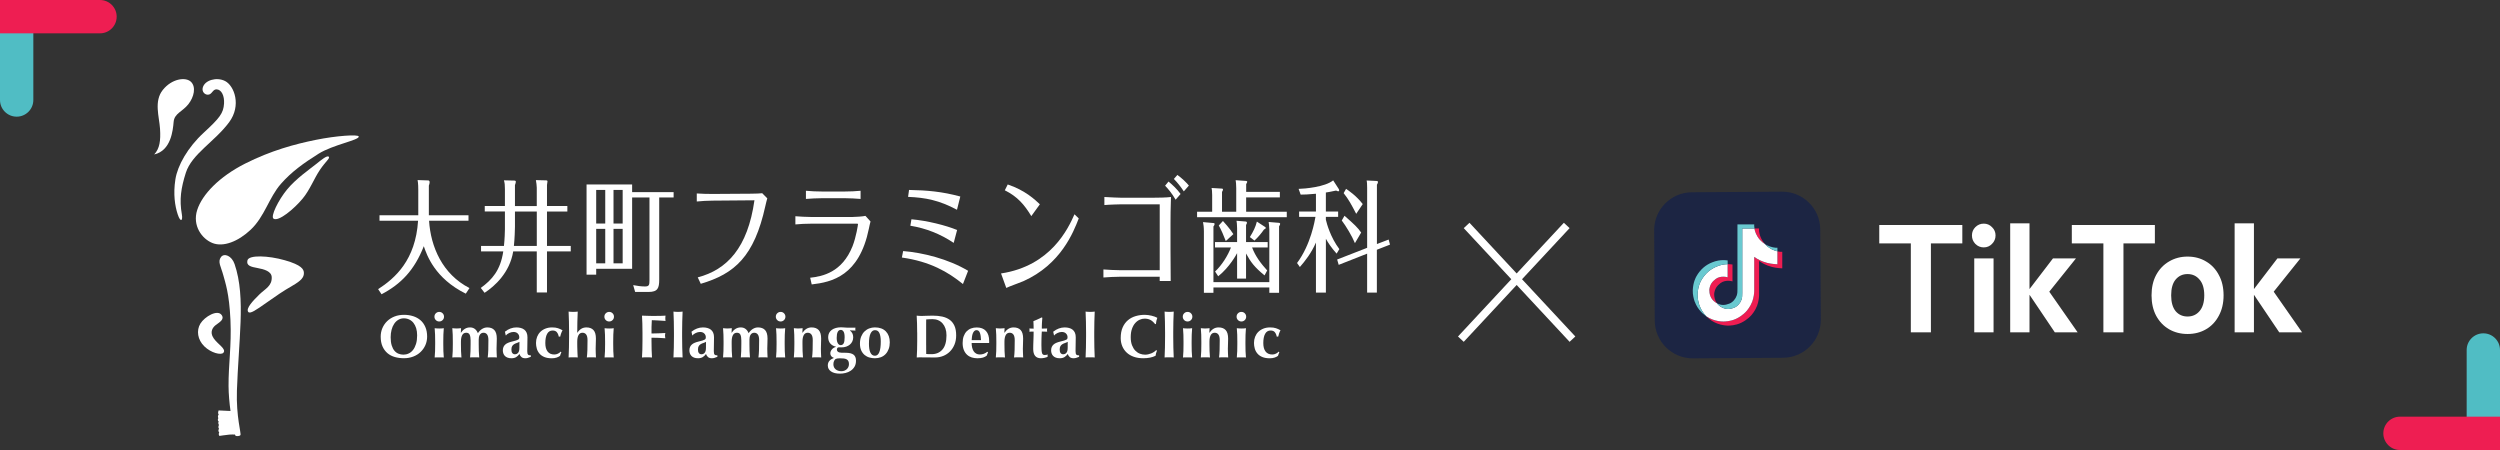 <svg width="600" height="108" viewBox="0 0 600 108" fill="none" xmlns="http://www.w3.org/2000/svg">
<rect x="0" y="0" width="600" height="108" fill="#333333" stroke="none"/>
<path d="M100.217 43.217L102.785 43.302C102.974 43.302 103.114 43.478 103.114 43.71C103.114 43.971 103.023 44.294 102.925 44.556V51.659H112.439V52.974H102.974C103.37 59.194 106.151 65.799 112.676 69.134L111.788 70.479C104.356 66.797 102.438 61.246 101.714 59.085C99.468 64.843 96.242 68.172 91.568 70.625L90.752 69.396C94.818 66.766 99.73 62.445 100.339 52.974H91.081V51.659H100.387V45.584C100.387 45.177 100.387 44.093 100.223 43.217H100.217Z" fill="white"/>
<path d="M128.825 49.445V45.063C128.825 44.539 128.709 43.748 128.611 43.225L131.04 43.285C131.32 43.285 131.393 43.371 131.393 43.547C131.393 43.693 131.369 43.779 131.277 44.393V49.445H136.165V50.76H131.277V59.026H136.981V60.34H131.277V70.189H128.825V60.34H123.17C122.33 65.453 118.751 68.667 116.298 70.274L115.385 69.105C118.075 67.145 120.108 64.899 120.784 60.34H115.452V59.026H120.948C121.113 57.504 121.18 55.605 121.18 55.021V50.754H116.341V49.439H121.18V45.41C121.18 44.326 121.131 43.979 120.948 43.279L123.499 43.34C123.639 43.34 123.803 43.425 123.803 43.632C123.803 43.779 123.663 44.247 123.59 44.424V49.451H128.825V49.445ZM123.59 50.76V54.443C123.59 54.966 123.517 57.334 123.334 59.032H128.831V50.766H123.596L123.59 50.76Z" fill="white"/>
<path d="M161.668 46.11V47.394H158.211V67.085C158.211 69.13 157.882 70.067 155.661 70.067H152.435L151.966 68.43C152.855 68.606 153.884 68.752 154.797 68.752C155.801 68.752 155.874 68.375 155.874 67.207V47.394H151.711V64.516H143.086V65.916H140.773V44.266H151.711V46.104H161.668V46.11ZM145.259 45.586H143.086V53.651H145.259V45.586ZM145.259 54.936H143.086V63.201H145.259V54.936ZM149.44 45.586H147.243V53.651H149.44V45.586ZM149.44 54.936H147.243V63.201H149.44V54.936Z" fill="white"/>
<path d="M167.463 66.567C174.475 64.729 179.454 59.494 181.067 48.069L171.06 48.154C169.776 48.154 168.468 48.24 167.226 48.361V46.432C168.254 46.517 169.983 46.548 171.012 46.548L180.197 46.487C181.645 46.487 182.303 46.426 182.93 46.371L184.147 47.601C183.958 48.246 183.843 48.769 183.678 49.469C181.012 61.564 176.313 65.715 168.181 68.113L167.457 66.567H167.463Z" fill="white"/>
<path d="M190.879 51.896C191.768 51.981 193.661 52.073 194.549 52.073H204.647C205.304 52.073 207.057 51.957 207.709 51.811L208.926 53.156C208.737 53.826 208.695 54.118 208.53 54.879C206.217 66.218 199.668 67.704 194.811 68.263L194.44 66.656C197.41 66.334 202.109 65.372 204.611 59.091C205.499 56.814 205.919 53.917 205.919 53.801C205.919 53.686 205.804 53.686 205.688 53.686H194.561C193.484 53.686 191.944 53.747 190.891 53.862V51.902L190.879 51.896ZM206.54 47.745C205.584 47.66 203.825 47.569 202.845 47.569H197.258C196.18 47.569 194.476 47.654 193.423 47.745V45.785C194.427 45.901 196.229 45.962 197.233 45.962H202.797C203.825 45.962 205.554 45.901 206.54 45.785V47.745Z" fill="white"/>
<path d="M216.753 60.255C221.501 60.633 227.6 62.154 232.347 64.991L231.106 68.174C227.508 65.252 223.229 62.769 216.449 61.807L216.753 60.261V60.255ZM218.177 45.586C222.499 45.671 226.029 45.964 230.473 47.163L229.675 50.346C225.421 48.07 222.146 47.424 217.94 47.248L218.171 45.58L218.177 45.586ZM218.743 52.629C222.529 52.951 226.997 54.089 229.706 55.197L228.89 58.295C225.615 56.104 222.207 54.789 218.488 54.175L218.743 52.629Z" fill="white"/>
<path d="M258.898 52.422C257.638 55.666 254.643 63.469 245.574 67.498C244.99 67.76 242.117 68.783 241.508 69.105L240.248 65.63C252.215 63.816 256.378 54.82 257.875 51.429L258.904 52.422H258.898ZM247.516 51.868C245.83 49.092 244.198 47.193 241.155 45.671L241.855 44.272C246.061 45.671 248.496 48.009 249.567 49.031L247.51 51.868H247.516Z" fill="white"/>
<path d="M265.045 47.278C266.263 47.363 268.624 47.454 269.044 47.454H276.756C277.833 47.454 280.006 47.424 281.035 47.278C280.944 49.676 280.919 52.275 280.919 53.766V59.524C280.919 62.154 280.944 64.844 280.968 67.443H278.327V66.42H268.722C267.669 66.42 265.867 66.506 264.82 66.597V64.667C266.104 64.753 267.413 64.844 268.703 64.844H278.333V49.037H269.05C268.886 49.037 266.22 49.098 265.051 49.213V47.284L265.045 47.278ZM280.445 43.571C281.498 44.447 282.453 45.354 283.342 46.553L282.149 47.929C281.309 46.438 280.232 45.184 279.623 44.569L280.439 43.577L280.445 43.571ZM282.575 41.988C283.677 42.78 284.632 43.711 285.332 44.532L284.115 45.932C283.391 44.825 282.526 43.741 281.729 42.95L282.569 41.988H282.575Z" fill="white"/>
<path d="M307.166 46.054V47.369H299.076V50.814H308.827V52.129H287.299V50.814H290.92V46.809C290.92 45.847 290.847 45.494 290.78 45.117L293.282 45.263C293.397 45.263 293.513 45.324 293.513 45.47C293.513 45.677 293.349 45.969 293.282 46.054V50.814H296.696V45.147C296.696 44.185 296.623 43.686 296.557 43.248L299.082 43.425C299.174 43.425 299.338 43.51 299.338 43.632C299.338 43.717 299.247 43.924 299.082 44.185V46.054H307.172H307.166ZM304.64 67.704V55.111C304.64 54.411 304.5 53.419 304.475 53.273L306.953 53.48C307.166 53.51 307.233 53.596 307.233 53.742C307.233 53.888 307.16 54.064 306.977 54.326V70.279H304.64V68.995H291.225V70.279H288.936V55.525C288.936 54.563 288.82 53.742 288.723 53.303L291.291 53.535C291.431 53.535 291.505 53.62 291.505 53.742C291.505 53.918 291.431 54.119 291.225 54.356V67.711H304.64V67.704ZM303.495 66.098C301.067 64.113 300.154 62.884 299.052 60.839V66.859H296.903V60.754C296.788 60.985 295.126 64.113 292.369 66.305L291.62 65.166C293.282 63.62 294.73 61.253 295.43 59.384H291.596V58.1H296.903V54.801C296.903 53.839 296.812 53.309 296.763 52.987L298.961 53.163C299.216 53.194 299.265 53.34 299.265 53.456C299.265 53.632 299.149 53.863 299.052 53.979V58.1H304.244V59.384H300.501C301.298 61.545 302.674 63.298 304.122 64.905L303.489 66.104L303.495 66.098ZM294.189 57.856C293.817 56.834 293.02 54.965 292.503 54.119L293.507 53.035C293.72 53.267 295.144 54.819 296.009 56.188L294.183 57.856H294.189ZM303.66 54.496C303.733 54.527 303.775 54.612 303.775 54.673C303.775 54.88 303.635 54.965 303.355 55.081C302.862 55.811 301.998 56.895 301.067 57.74L299.965 56.895C300.805 55.549 301.322 54.496 301.651 53.182L303.66 54.496Z" fill="white"/>
<path d="M318.219 52.774C318.432 53.681 319.297 56.925 321.445 59.786L320.788 60.87C319.528 59.47 318.706 58.21 318.213 57.303V70.219H315.827V58.21C314.707 60.778 313.234 62.623 311.968 64.084L311.292 63.122C314.61 58.678 315.547 52.951 315.711 52.05H311.786V50.766H315.827V46.499C314.098 46.675 312.881 46.706 312.157 46.706L311.664 45.33C313.088 45.3 318.024 44.892 319.96 43.285L321.244 45.269C321.336 45.416 321.409 45.562 321.409 45.677C321.409 45.823 321.336 45.908 321.177 45.908C321.037 45.908 320.897 45.848 320.66 45.732C319.418 46.024 318.578 46.14 318.207 46.201V50.76H321.153V52.044H318.207V52.774H318.219ZM333.272 57.479L333.6 58.709L330.447 59.938V70.225H328.11V60.876L321.287 63.566L320.916 62.282L328.116 59.476V45.069C328.116 43.985 328.067 43.754 328.001 43.316L330.362 43.431C330.527 43.431 330.715 43.462 330.715 43.693C330.715 43.839 330.6 44.131 330.46 44.338V58.569L333.29 57.486L333.272 57.479ZM325.182 58.356C324.525 56.719 323.009 54.205 322.023 52.92L322.681 51.782C325.091 53.913 325.791 54.558 326.68 55.812L325.182 58.356ZM325.487 51.313C324.318 49.062 323.709 47.923 322.474 46.347L323.058 45.324C323.618 45.702 325.511 46.962 327.057 48.976L325.493 51.313H325.487Z" fill="white"/>
<path d="M91.367 80.793C91.367 80.075 91.501 79.393 91.768 78.76C92.036 78.127 92.414 77.573 92.901 77.093C93.388 76.618 93.978 76.24 94.666 75.966C95.36 75.692 96.126 75.559 96.973 75.559C97.752 75.559 98.476 75.668 99.152 75.881C99.821 76.094 100.405 76.417 100.905 76.843C101.404 77.269 101.793 77.817 102.079 78.474C102.365 79.132 102.511 79.898 102.511 80.775C102.511 81.505 102.372 82.187 102.098 82.82C101.818 83.453 101.434 84.007 100.941 84.476C100.448 84.95 99.864 85.316 99.182 85.577C98.5 85.839 97.752 85.973 96.93 85.973C96.163 85.973 95.439 85.876 94.763 85.687C94.088 85.498 93.497 85.188 92.998 84.768C92.499 84.342 92.097 83.806 91.805 83.149C91.513 82.491 91.367 81.706 91.367 80.787V80.793ZM100.113 80.477C100.113 79.844 100.034 79.278 99.882 78.772C99.724 78.273 99.511 77.847 99.231 77.494C98.951 77.141 98.616 76.873 98.22 76.685C97.825 76.496 97.393 76.399 96.93 76.399C96.431 76.399 95.987 76.52 95.591 76.758C95.195 76.995 94.861 77.318 94.593 77.732C94.319 78.139 94.112 78.62 93.972 79.168C93.832 79.716 93.759 80.306 93.759 80.927C93.759 81.706 93.844 82.364 94.008 82.899C94.173 83.435 94.398 83.867 94.678 84.19C94.958 84.518 95.287 84.749 95.658 84.896C96.029 85.042 96.419 85.115 96.826 85.115C97.265 85.115 97.685 85.023 98.08 84.835C98.482 84.652 98.829 84.366 99.127 83.989C99.425 83.611 99.663 83.124 99.846 82.54C100.028 81.956 100.113 81.262 100.113 80.465V80.477Z" fill="white"/>
<path d="M104.264 76.006C104.264 75.683 104.374 75.409 104.599 75.19C104.824 74.965 105.098 74.856 105.415 74.856C105.731 74.856 106.011 74.965 106.23 75.19C106.456 75.415 106.565 75.689 106.565 76.006C106.565 76.322 106.456 76.602 106.23 76.822C106.005 77.047 105.731 77.156 105.415 77.156C105.098 77.156 104.818 77.047 104.599 76.822C104.374 76.596 104.264 76.322 104.264 76.006ZM104.441 82.013C104.441 81.417 104.435 80.863 104.417 80.34C104.398 79.816 104.368 79.293 104.319 78.769C104.453 78.787 104.617 78.806 104.8 78.818C104.983 78.83 105.19 78.842 105.415 78.842C105.871 78.842 106.237 78.818 106.51 78.769C106.462 79.293 106.431 79.816 106.413 80.34C106.395 80.863 106.389 81.417 106.389 82.013V82.598C106.389 83.194 106.395 83.754 106.413 84.278C106.425 84.801 106.462 85.312 106.51 85.799C106.383 85.781 106.224 85.769 106.036 85.769H104.8C104.617 85.769 104.453 85.781 104.319 85.799C104.368 85.312 104.398 84.807 104.417 84.278C104.429 83.754 104.441 83.194 104.441 82.598V82.013Z" fill="white"/>
<path d="M110.619 79.864C110.893 79.457 111.209 79.14 111.575 78.915C111.94 78.69 112.354 78.58 112.822 78.58C113.261 78.58 113.638 78.702 113.955 78.939C114.271 79.177 114.515 79.523 114.691 79.968C114.983 79.517 115.324 79.177 115.714 78.939C116.103 78.702 116.517 78.58 116.955 78.58C117.686 78.58 118.246 78.793 118.641 79.213C119.037 79.639 119.232 80.321 119.232 81.264C119.232 81.763 119.22 82.202 119.201 82.579C119.183 82.956 119.171 83.34 119.171 83.717C119.171 84.028 119.177 84.369 119.195 84.734C119.214 85.099 119.226 85.452 119.244 85.793C119.116 85.775 118.958 85.762 118.763 85.762H117.534C117.339 85.762 117.181 85.775 117.053 85.793C117.12 85.288 117.162 84.691 117.187 84.003C117.205 83.316 117.217 82.53 117.217 81.642C117.217 81.027 117.114 80.576 116.913 80.29C116.706 80.004 116.42 79.858 116.048 79.858C115.817 79.858 115.622 79.913 115.47 80.017C115.318 80.126 115.202 80.26 115.111 80.43C115.026 80.601 114.965 80.784 114.935 80.978C114.904 81.173 114.892 81.356 114.892 81.532V82.585C114.892 83.182 114.898 83.742 114.916 84.265C114.928 84.789 114.965 85.3 115.014 85.787C114.886 85.769 114.728 85.756 114.539 85.756H113.303C113.121 85.756 112.956 85.769 112.822 85.787C112.871 85.3 112.902 84.795 112.92 84.265C112.932 83.742 112.944 83.182 112.944 82.585V81.697C112.944 81.112 112.871 80.662 112.725 80.339C112.579 80.017 112.299 79.858 111.891 79.858C111.453 79.858 111.13 80.047 110.929 80.43C110.723 80.808 110.625 81.337 110.625 82.007V82.591C110.625 83.188 110.631 83.748 110.649 84.271C110.662 84.795 110.698 85.306 110.747 85.793C110.619 85.775 110.461 85.762 110.272 85.762H109.037C108.854 85.762 108.69 85.775 108.556 85.793C108.604 85.306 108.635 84.801 108.653 84.271C108.665 83.748 108.677 83.188 108.677 82.591V82.007C108.677 81.41 108.671 80.856 108.653 80.333C108.635 79.81 108.604 79.286 108.556 78.763C108.732 78.781 108.903 78.799 109.073 78.811C109.243 78.824 109.414 78.836 109.59 78.836C109.767 78.836 109.937 78.83 110.108 78.811C110.278 78.793 110.461 78.781 110.656 78.763L110.595 79.858H110.625L110.619 79.864Z" fill="white"/>
<path d="M121.192 79.603C121.6 79.274 122.044 79.018 122.513 78.842C122.988 78.665 123.456 78.58 123.925 78.58C124.314 78.58 124.674 78.623 124.996 78.714C125.325 78.799 125.605 78.939 125.842 79.128C126.08 79.317 126.268 79.566 126.396 79.864C126.53 80.169 126.591 80.534 126.591 80.96C126.591 81.581 126.585 82.159 126.567 82.689C126.548 83.218 126.542 83.748 126.542 84.271C126.542 84.502 126.56 84.685 126.591 84.819C126.627 84.953 126.676 85.05 126.743 85.117C126.81 85.184 126.901 85.227 127.011 85.251C127.12 85.269 127.254 85.282 127.4 85.282V85.635C127.12 85.75 126.877 85.842 126.682 85.896C126.487 85.957 126.28 85.981 126.055 85.981C125.696 85.981 125.404 85.896 125.179 85.72C124.954 85.543 124.783 85.294 124.667 84.959C124.442 85.269 124.181 85.519 123.888 85.702C123.59 85.884 123.219 85.981 122.768 85.981C122.397 85.981 122.081 85.933 121.819 85.835C121.557 85.738 121.338 85.598 121.168 85.422C120.997 85.239 120.875 85.038 120.796 84.807C120.717 84.576 120.681 84.344 120.681 84.113C120.681 83.79 120.729 83.516 120.833 83.279C120.936 83.048 121.082 82.847 121.271 82.683C121.46 82.518 121.685 82.378 121.953 82.269C122.215 82.159 122.513 82.062 122.841 81.983C123.249 81.885 123.572 81.8 123.815 81.727C124.053 81.654 124.229 81.581 124.351 81.508C124.473 81.435 124.546 81.356 124.576 81.264C124.613 81.179 124.625 81.07 124.625 80.942C124.625 80.589 124.503 80.29 124.254 80.041C124.004 79.791 123.663 79.67 123.225 79.67C123.061 79.67 122.89 79.694 122.714 79.737C122.537 79.779 122.373 79.84 122.208 79.919C122.05 79.998 121.904 80.084 121.77 80.175C121.636 80.266 121.539 80.37 121.472 80.473H121.368L121.18 79.597L121.192 79.603ZM124.655 83.571C124.655 83.151 124.655 82.835 124.661 82.616C124.661 82.397 124.667 82.202 124.667 82.037C124.461 82.153 124.247 82.25 124.016 82.323C123.785 82.397 123.578 82.488 123.389 82.603C123.201 82.719 123.042 82.871 122.921 83.066C122.799 83.261 122.738 83.541 122.738 83.912C122.738 84.283 122.811 84.545 122.963 84.74C123.115 84.928 123.316 85.026 123.572 85.026C123.894 85.026 124.156 84.904 124.351 84.661C124.552 84.417 124.649 84.058 124.649 83.577L124.655 83.571Z" fill="white"/>
<path d="M133.645 79.724C133.414 79.457 133.079 79.323 132.629 79.323C132.044 79.323 131.606 79.591 131.314 80.12C131.022 80.65 130.876 81.386 130.876 82.336C130.876 83.224 131.058 83.9 131.43 84.375C131.801 84.849 132.343 85.081 133.049 85.081C133.353 85.081 133.645 85.008 133.925 84.868C134.205 84.728 134.418 84.569 134.552 84.393L134.729 84.539C134.662 84.673 134.601 84.819 134.552 84.965C134.503 85.111 134.455 85.257 134.406 85.403C134.193 85.568 133.919 85.708 133.596 85.817C133.268 85.927 132.884 85.988 132.434 85.988C131.722 85.988 131.125 85.884 130.638 85.683C130.151 85.482 129.762 85.202 129.464 84.849C129.165 84.496 128.952 84.101 128.831 83.656C128.703 83.212 128.642 82.768 128.642 82.317C128.642 81.782 128.733 81.283 128.91 80.826C129.092 80.37 129.348 79.974 129.683 79.645C130.017 79.317 130.425 79.055 130.9 78.866C131.375 78.677 131.91 78.58 132.495 78.58C133.079 78.58 133.517 78.641 133.907 78.769C134.29 78.897 134.662 79.061 135.009 79.268C134.893 79.463 134.783 79.7 134.68 79.986C134.576 80.266 134.503 80.534 134.455 80.79H134.102C134.023 80.351 133.87 79.998 133.639 79.731L133.645 79.724Z" fill="white"/>
<path d="M136.549 77.204C136.53 76.406 136.5 75.597 136.463 74.781C136.591 74.799 136.749 74.818 136.944 74.83C137.139 74.842 137.346 74.854 137.559 74.854C137.772 74.854 137.979 74.848 138.174 74.83C138.369 74.818 138.527 74.799 138.655 74.781C138.618 75.597 138.588 76.406 138.569 77.204C138.551 78.001 138.539 78.878 138.539 79.833L138.569 79.864C138.825 79.456 139.129 79.139 139.495 78.914C139.86 78.689 140.274 78.579 140.742 78.579C141.473 78.579 142.033 78.792 142.428 79.212C142.824 79.638 143.019 80.32 143.019 81.264C143.019 81.763 143.007 82.201 142.988 82.578C142.97 82.956 142.958 83.339 142.958 83.717C142.958 84.027 142.964 84.368 142.982 84.733C142.994 85.098 143.013 85.451 143.031 85.792C142.903 85.774 142.745 85.762 142.55 85.762H141.321C141.126 85.762 140.968 85.774 140.84 85.792C140.907 85.287 140.949 84.69 140.974 84.003C140.992 83.315 141.004 82.53 141.004 81.641C141.004 81.026 140.901 80.576 140.688 80.29C140.481 80.004 140.182 79.858 139.805 79.858C139.367 79.858 139.044 80.046 138.843 80.43C138.636 80.807 138.539 81.337 138.539 82.006V82.591C138.539 82.724 138.539 82.925 138.545 83.181C138.545 83.437 138.557 83.723 138.569 84.027C138.582 84.331 138.594 84.648 138.606 84.964C138.618 85.281 138.636 85.555 138.655 85.792C138.527 85.774 138.369 85.762 138.174 85.762H136.944C136.749 85.762 136.591 85.774 136.463 85.792C136.5 85.001 136.53 84.21 136.549 83.412C136.567 82.615 136.579 81.738 136.579 80.783V79.833C136.579 78.878 136.567 78.001 136.549 77.204Z" fill="white"/>
<path d="M145.052 76.006C145.052 75.683 145.161 75.409 145.387 75.19C145.612 74.965 145.886 74.856 146.202 74.856C146.519 74.856 146.799 74.965 147.018 75.19C147.243 75.415 147.353 75.689 147.353 76.006C147.353 76.322 147.243 76.602 147.018 76.822C146.793 77.047 146.519 77.156 146.202 77.156C145.886 77.156 145.606 77.047 145.387 76.822C145.161 76.596 145.052 76.322 145.052 76.006ZM145.222 82.013C145.222 81.417 145.216 80.863 145.198 80.34C145.18 79.816 145.149 79.293 145.1 78.769C145.234 78.787 145.399 78.806 145.581 78.818C145.764 78.83 145.971 78.842 146.196 78.842C146.653 78.842 147.018 78.818 147.292 78.769C147.243 79.293 147.213 79.816 147.194 80.34C147.176 80.863 147.17 81.417 147.17 82.013V82.598C147.17 83.194 147.176 83.754 147.194 84.278C147.206 84.801 147.243 85.312 147.292 85.799C147.164 85.781 147.006 85.769 146.817 85.769H145.581C145.399 85.769 145.234 85.781 145.1 85.799C145.149 85.312 145.18 84.807 145.198 84.278C145.21 83.754 145.222 83.194 145.222 82.598V82.013Z" fill="white"/>
<path d="M154.164 77.647C154.145 77.02 154.115 76.387 154.078 75.754C154.517 75.766 154.949 75.778 155.381 75.796C155.807 75.815 156.245 75.827 156.683 75.827C157.402 75.827 158.047 75.821 158.607 75.803C159.167 75.784 159.544 75.772 159.739 75.754C159.703 75.912 159.678 76.113 159.678 76.369C159.678 76.527 159.678 76.649 159.69 76.734C159.703 76.819 159.715 76.916 159.733 77.026C159.453 77.008 159.143 76.99 158.808 76.965C158.473 76.947 158.144 76.929 157.828 76.904C157.511 76.886 157.225 76.868 156.976 76.862C156.72 76.85 156.543 76.85 156.434 76.85C156.397 77.385 156.373 77.915 156.367 78.444C156.367 78.968 156.361 79.503 156.361 80.039C156.994 80.027 157.566 80.015 158.077 79.996C158.589 79.978 159.124 79.954 159.678 79.923C159.648 80.088 159.629 80.216 159.617 80.301C159.605 80.386 159.605 80.483 159.605 80.581C159.605 80.66 159.611 80.739 159.629 80.824C159.642 80.909 159.66 81.025 159.678 81.183C158.57 81.098 157.463 81.049 156.361 81.049V81.792C156.361 82.602 156.373 83.32 156.391 83.947C156.41 84.574 156.44 85.188 156.477 85.797C156.312 85.779 156.13 85.767 155.935 85.767H154.62C154.425 85.767 154.243 85.779 154.078 85.797C154.115 85.194 154.145 84.58 154.164 83.947C154.182 83.32 154.194 82.602 154.194 81.792V79.808C154.194 78.998 154.182 78.28 154.164 77.653V77.647Z" fill="white"/>
<path d="M161.717 77.204C161.699 76.406 161.668 75.597 161.632 74.781C161.76 74.799 161.918 74.818 162.113 74.83C162.307 74.842 162.514 74.854 162.727 74.854C162.94 74.854 163.147 74.848 163.342 74.83C163.537 74.818 163.695 74.799 163.823 74.781C163.787 75.597 163.756 76.406 163.738 77.204C163.72 78.001 163.707 78.878 163.707 79.833V80.783C163.707 81.738 163.72 82.615 163.738 83.412C163.756 84.21 163.787 85.007 163.823 85.792C163.695 85.774 163.537 85.762 163.342 85.762H162.113C161.918 85.762 161.76 85.774 161.632 85.792C161.668 85.001 161.699 84.21 161.717 83.412C161.735 82.615 161.747 81.738 161.747 80.783V79.833C161.747 78.878 161.735 78.001 161.717 77.204Z" fill="white"/>
<path d="M165.965 79.603C166.373 79.274 166.818 79.018 167.286 78.842C167.761 78.665 168.23 78.58 168.698 78.58C169.088 78.58 169.447 78.623 169.77 78.714C170.098 78.799 170.378 78.939 170.616 79.128C170.853 79.317 171.042 79.566 171.17 79.864C171.303 80.169 171.364 80.534 171.364 80.96C171.364 81.581 171.358 82.159 171.34 82.689C171.322 83.218 171.316 83.748 171.316 84.271C171.316 84.502 171.334 84.685 171.364 84.819C171.401 84.953 171.45 85.05 171.516 85.117C171.583 85.184 171.675 85.227 171.784 85.251C171.894 85.269 172.028 85.282 172.174 85.282V85.635C171.894 85.75 171.65 85.842 171.456 85.896C171.261 85.957 171.054 85.981 170.829 85.981C170.47 85.981 170.177 85.896 169.952 85.72C169.727 85.543 169.557 85.294 169.441 84.959C169.216 85.269 168.954 85.519 168.662 85.702C168.364 85.884 167.992 85.981 167.542 85.981C167.171 85.981 166.854 85.933 166.592 85.835C166.331 85.738 166.111 85.598 165.941 85.422C165.771 85.239 165.649 85.038 165.57 84.807C165.491 84.576 165.454 84.344 165.454 84.113C165.454 83.79 165.503 83.516 165.606 83.279C165.71 83.048 165.856 82.847 166.045 82.683C166.233 82.518 166.458 82.378 166.726 82.269C166.988 82.159 167.286 82.062 167.615 81.983C168.023 81.885 168.345 81.8 168.589 81.727C168.826 81.654 169.003 81.581 169.124 81.508C169.246 81.435 169.319 81.356 169.35 81.264C169.386 81.179 169.398 81.07 169.398 80.942C169.398 80.589 169.277 80.29 169.027 80.041C168.777 79.791 168.437 79.67 167.998 79.67C167.834 79.67 167.664 79.694 167.487 79.737C167.311 79.779 167.146 79.84 166.982 79.919C166.824 79.998 166.678 80.084 166.544 80.175C166.41 80.266 166.312 80.37 166.245 80.473H166.142L165.953 79.597L165.965 79.603ZM169.429 83.571C169.429 83.151 169.429 82.835 169.435 82.616C169.435 82.397 169.441 82.202 169.441 82.037C169.234 82.153 169.021 82.25 168.79 82.323C168.558 82.397 168.351 82.488 168.163 82.603C167.974 82.719 167.816 82.871 167.694 83.066C167.572 83.261 167.511 83.541 167.511 83.912C167.511 84.283 167.584 84.545 167.737 84.74C167.889 84.928 168.09 85.026 168.345 85.026C168.668 85.026 168.93 84.904 169.124 84.661C169.325 84.417 169.423 84.058 169.423 83.577L169.429 83.571Z" fill="white"/>
<path d="M175.595 79.864C175.869 79.457 176.185 79.14 176.55 78.915C176.915 78.69 177.329 78.58 177.798 78.58C178.236 78.58 178.614 78.702 178.93 78.939C179.247 79.177 179.49 79.523 179.667 79.968C179.959 79.517 180.3 79.177 180.689 78.939C181.079 78.702 181.493 78.58 181.931 78.58C182.661 78.58 183.221 78.793 183.617 79.213C184.013 79.639 184.207 80.321 184.207 81.264C184.207 81.763 184.195 82.202 184.177 82.579C184.159 82.956 184.147 83.34 184.147 83.717C184.147 84.028 184.153 84.369 184.171 84.734C184.189 85.099 184.201 85.452 184.22 85.793C184.092 85.775 183.933 85.762 183.739 85.762H182.509C182.314 85.762 182.156 85.775 182.028 85.793C182.095 85.288 182.138 84.691 182.162 84.003C182.18 83.316 182.193 82.53 182.193 81.642C182.193 81.027 182.089 80.576 181.888 80.29C181.681 80.004 181.395 79.858 181.024 79.858C180.793 79.858 180.598 79.913 180.446 80.017C180.294 80.126 180.178 80.26 180.087 80.43C180.001 80.601 179.941 80.784 179.91 80.978C179.88 81.173 179.868 81.356 179.868 81.532V82.585C179.868 83.182 179.874 83.742 179.892 84.265C179.904 84.789 179.941 85.3 179.989 85.787C179.861 85.769 179.703 85.756 179.515 85.756H178.279C178.096 85.756 177.932 85.769 177.798 85.787C177.847 85.3 177.877 84.795 177.895 84.265C177.908 83.742 177.92 83.182 177.92 82.585V81.697C177.92 81.112 177.847 80.662 177.701 80.339C177.555 80.017 177.275 79.858 176.867 79.858C176.429 79.858 176.106 80.047 175.905 80.43C175.698 80.808 175.601 81.337 175.601 82.007V82.591C175.601 83.188 175.607 83.748 175.625 84.271C175.637 84.795 175.674 85.306 175.722 85.793C175.595 85.775 175.436 85.762 175.248 85.762H174.012C173.829 85.762 173.665 85.775 173.531 85.793C173.58 85.306 173.61 84.801 173.629 84.271C173.641 83.748 173.653 83.188 173.653 82.591V82.007C173.653 81.41 173.647 80.856 173.629 80.333C173.61 79.81 173.58 79.286 173.531 78.763C173.708 78.781 173.878 78.799 174.049 78.811C174.219 78.824 174.389 78.836 174.566 78.836C174.743 78.836 174.913 78.83 175.083 78.811C175.254 78.793 175.436 78.781 175.631 78.763L175.57 79.858H175.601L175.595 79.864Z" fill="white"/>
<path d="M186.198 76.006C186.198 75.683 186.308 75.409 186.533 75.19C186.758 74.965 187.032 74.856 187.348 74.856C187.665 74.856 187.945 74.965 188.164 75.19C188.389 75.415 188.499 75.689 188.499 76.006C188.499 76.322 188.389 76.602 188.164 76.822C187.939 77.047 187.665 77.156 187.348 77.156C187.032 77.156 186.752 77.047 186.533 76.822C186.308 76.596 186.198 76.322 186.198 76.006ZM186.375 82.013C186.375 81.417 186.368 80.863 186.35 80.34C186.332 79.816 186.301 79.293 186.253 78.769C186.387 78.787 186.551 78.806 186.734 78.818C186.916 78.83 187.123 78.842 187.348 78.842C187.805 78.842 188.17 78.818 188.444 78.769C188.395 79.293 188.365 79.816 188.347 80.34C188.328 80.863 188.322 81.417 188.322 82.013V82.598C188.322 83.194 188.328 83.754 188.347 84.278C188.359 84.801 188.395 85.312 188.444 85.799C188.316 85.781 188.158 85.769 187.969 85.769H186.734C186.551 85.769 186.387 85.781 186.253 85.799C186.301 85.312 186.332 84.807 186.35 84.278C186.362 83.754 186.375 83.194 186.375 82.598V82.013Z" fill="white"/>
<path d="M192.595 79.864C192.869 79.457 193.185 79.14 193.55 78.915C193.916 78.69 194.33 78.58 194.798 78.58C195.529 78.58 196.089 78.793 196.484 79.213C196.88 79.639 197.075 80.321 197.075 81.264C197.075 81.763 197.063 82.202 197.044 82.579C197.026 82.956 197.014 83.34 197.014 83.717C197.014 84.028 197.02 84.369 197.038 84.734C197.05 85.099 197.069 85.452 197.087 85.793C196.959 85.775 196.801 85.762 196.606 85.762H195.377C195.182 85.762 195.023 85.775 194.896 85.793C194.963 85.288 195.005 84.691 195.03 84.003C195.048 83.316 195.06 82.53 195.06 81.642C195.06 81.027 194.957 80.576 194.743 80.29C194.537 80.004 194.238 79.858 193.861 79.858C193.423 79.858 193.1 80.047 192.899 80.43C192.692 80.808 192.595 81.337 192.595 82.007V82.591C192.595 83.188 192.601 83.748 192.619 84.271C192.631 84.795 192.668 85.306 192.717 85.793C192.589 85.775 192.431 85.762 192.242 85.762H191.006C190.824 85.762 190.659 85.775 190.525 85.793C190.574 85.306 190.605 84.801 190.623 84.271C190.635 83.748 190.647 83.188 190.647 82.591V82.007C190.647 81.41 190.641 80.856 190.623 80.333C190.611 79.81 190.574 79.286 190.525 78.763C190.702 78.781 190.872 78.799 191.043 78.811C191.213 78.824 191.384 78.836 191.56 78.836C191.737 78.836 191.907 78.83 192.078 78.811C192.248 78.799 192.431 78.781 192.625 78.763L192.564 79.858H192.595V79.864Z" fill="white"/>
<path d="M203.977 79.322C204.22 79.498 204.415 79.717 204.555 79.985C204.695 80.253 204.768 80.569 204.768 80.941C204.768 81.312 204.701 81.629 204.561 81.927C204.427 82.225 204.232 82.481 203.983 82.694C203.733 82.907 203.435 83.071 203.094 83.193C202.753 83.314 202.364 83.369 201.932 83.369C201.822 83.369 201.719 83.369 201.615 83.363C201.512 83.363 201.396 83.357 201.274 83.357C201.159 83.357 201.055 83.412 200.976 83.515C200.891 83.625 200.854 83.747 200.854 83.881C200.854 84.112 200.946 84.301 201.122 84.434C201.305 84.568 201.585 84.641 201.974 84.654L203.058 84.666C203.873 84.678 204.476 84.83 204.859 85.128C205.243 85.427 205.438 85.901 205.438 86.553C205.438 87.137 205.316 87.624 205.079 88.019C204.841 88.415 204.531 88.738 204.159 88.981C203.782 89.231 203.368 89.407 202.912 89.517C202.455 89.626 202.011 89.675 201.585 89.675C200.672 89.675 199.954 89.499 199.442 89.139C198.931 88.787 198.675 88.312 198.675 87.727C198.675 87.259 198.803 86.881 199.065 86.595C199.32 86.309 199.674 86.084 200.112 85.913V85.883C199.856 85.798 199.655 85.664 199.503 85.481C199.351 85.299 199.278 85.074 199.278 84.8C199.278 84.477 199.4 84.167 199.649 83.862C199.899 83.558 200.227 83.357 200.635 83.248V83.217C200.039 83.071 199.582 82.809 199.26 82.426C198.931 82.036 198.761 81.531 198.761 80.904C198.761 80.533 198.834 80.204 198.986 79.912C199.138 79.62 199.351 79.376 199.619 79.175C199.893 78.975 200.215 78.823 200.599 78.713C200.976 78.603 201.396 78.555 201.853 78.555C202.029 78.555 202.206 78.561 202.394 78.579C202.577 78.591 202.759 78.603 202.936 78.616C203.064 78.628 203.192 78.634 203.326 78.64C203.459 78.64 203.599 78.646 203.758 78.646C204.001 78.646 204.257 78.646 204.519 78.64C204.78 78.64 205.042 78.634 205.31 78.634C205.298 78.695 205.292 78.749 205.285 78.81C205.285 78.871 205.279 78.926 205.279 78.987C205.279 79.048 205.279 79.103 205.285 79.163C205.285 79.224 205.298 79.279 205.31 79.34L204.026 79.279L203.983 79.309L203.977 79.322ZM203.746 87.344C203.746 87.064 203.697 86.833 203.599 86.65C203.502 86.467 203.362 86.334 203.186 86.236C203.003 86.139 202.784 86.072 202.522 86.041C202.26 86.005 201.962 85.993 201.633 85.993C201.128 85.993 200.775 86.041 200.58 86.139C200.465 86.2 200.337 86.34 200.209 86.565C200.081 86.79 200.014 87.07 200.014 87.411C200.014 87.691 200.063 87.94 200.167 88.147C200.27 88.354 200.41 88.531 200.58 88.665C200.751 88.799 200.958 88.908 201.189 88.981C201.42 89.054 201.664 89.091 201.926 89.091C202.206 89.091 202.461 89.042 202.686 88.951C202.912 88.859 203.1 88.732 203.265 88.573C203.423 88.415 203.545 88.227 203.63 88.019C203.715 87.813 203.752 87.587 203.752 87.356L203.746 87.344ZM201.798 79.175C201.134 79.175 200.806 79.821 200.806 81.105C200.806 81.428 200.836 81.695 200.891 81.915C200.952 82.134 201.025 82.31 201.116 82.45C201.207 82.584 201.311 82.681 201.42 82.742C201.53 82.803 201.646 82.828 201.761 82.828C202.084 82.828 202.321 82.688 202.479 82.401C202.638 82.121 202.711 81.641 202.711 80.971C202.711 80.302 202.626 79.845 202.449 79.577C202.273 79.309 202.053 79.175 201.792 79.175H201.798Z" fill="white"/>
<path d="M206.388 82.476C206.388 81.825 206.485 81.252 206.686 80.765C206.887 80.278 207.149 79.871 207.483 79.548C207.818 79.225 208.195 78.976 208.628 78.818C209.06 78.659 209.504 78.574 209.967 78.574C211.105 78.574 211.987 78.897 212.608 79.536C213.229 80.181 213.546 81.052 213.546 82.153C213.546 82.75 213.46 83.285 213.284 83.76C213.107 84.235 212.864 84.643 212.547 84.977C212.231 85.312 211.854 85.562 211.415 85.732C210.977 85.897 210.496 85.982 209.967 85.982C209.528 85.982 209.096 85.921 208.676 85.805C208.25 85.69 207.873 85.489 207.532 85.215C207.191 84.935 206.917 84.576 206.704 84.125C206.497 83.675 206.388 83.127 206.388 82.476ZM211.385 81.94C211.385 81.082 211.275 80.418 211.062 79.944C210.849 79.469 210.49 79.238 209.997 79.238C209.547 79.238 209.194 79.499 208.938 80.029C208.682 80.552 208.548 81.38 208.548 82.5C208.548 82.908 208.573 83.291 208.622 83.638C208.67 83.991 208.749 84.296 208.865 84.551C208.981 84.807 209.121 85.014 209.303 85.16C209.486 85.306 209.711 85.379 209.985 85.379C210.922 85.379 211.385 84.235 211.385 81.946V81.94Z" fill="white"/>
<path d="M220.119 79.802C220.119 78.992 220.107 78.274 220.089 77.647C220.07 77.02 220.04 76.387 220.003 75.754C220.168 75.772 220.35 75.79 220.545 75.803C220.74 75.815 220.959 75.827 221.203 75.827C221.525 75.827 221.884 75.815 222.286 75.79C222.688 75.766 223.205 75.754 223.85 75.754C224.69 75.754 225.451 75.827 226.139 75.979C226.827 76.131 227.417 76.387 227.916 76.746C228.415 77.105 228.799 77.592 229.073 78.201C229.347 78.809 229.48 79.576 229.48 80.501C229.48 81.311 229.347 82.041 229.079 82.693C228.811 83.344 228.446 83.904 227.983 84.367C227.521 84.829 226.985 85.182 226.376 85.426C225.768 85.669 225.116 85.791 224.428 85.791C223.698 85.791 223.077 85.791 222.56 85.779C222.042 85.767 221.598 85.767 221.215 85.767H220.557C220.363 85.767 220.18 85.779 220.016 85.797C220.052 85.194 220.083 84.58 220.101 83.947C220.119 83.32 220.131 82.602 220.131 81.792V79.808L220.119 79.802ZM222.28 82.857V83.734C222.28 84.014 222.28 84.275 222.286 84.507C222.286 84.738 222.292 84.89 222.292 84.957C222.438 84.969 222.615 84.975 222.815 84.987C223.022 85 223.272 85 223.576 85C224.678 85 225.548 84.622 226.194 83.874C226.839 83.125 227.155 81.987 227.155 80.471C227.155 79.868 227.076 79.327 226.912 78.852C226.754 78.377 226.522 77.969 226.23 77.635C225.938 77.3 225.585 77.038 225.177 76.862C224.769 76.679 224.313 76.594 223.802 76.594C223.449 76.594 223.169 76.6 222.949 76.618C222.73 76.63 222.511 76.649 222.286 76.667C222.286 76.734 222.286 76.886 222.28 77.117C222.28 77.349 222.274 77.616 222.274 77.909V82.863L222.28 82.857Z" fill="white"/>
<path d="M233.194 82.303C233.194 82.692 233.23 83.058 233.309 83.398C233.388 83.739 233.504 84.031 233.668 84.281C233.833 84.531 234.033 84.725 234.283 84.865C234.533 85.005 234.819 85.078 235.153 85.078C235.823 85.078 236.426 84.859 236.949 84.421L237.126 84.555L236.803 85.37C236.559 85.553 236.267 85.705 235.926 85.815C235.586 85.924 235.135 85.985 234.581 85.985C234.107 85.985 233.65 85.918 233.224 85.79C232.798 85.656 232.421 85.444 232.092 85.139C231.763 84.835 231.507 84.457 231.319 83.995C231.13 83.532 231.033 82.978 231.033 82.339C231.033 81.7 231.118 81.158 231.288 80.69C231.459 80.221 231.696 79.832 231.994 79.521C232.299 79.211 232.652 78.973 233.066 78.821C233.48 78.663 233.93 78.59 234.417 78.59C235.379 78.59 236.121 78.87 236.633 79.436C237.144 80.002 237.399 80.799 237.399 81.834V82.138C237.399 82.224 237.399 82.284 237.387 82.315H233.194V82.303ZM235.446 81.645C235.427 80.915 235.336 80.331 235.178 79.892C235.02 79.454 234.746 79.235 234.368 79.235C234.155 79.235 233.973 79.308 233.827 79.454C233.68 79.6 233.565 79.789 233.473 80.014C233.382 80.239 233.321 80.501 233.279 80.787C233.236 81.073 233.206 81.359 233.2 81.639H235.452L235.446 81.645Z" fill="white"/>
<path d="M241.07 79.864C241.344 79.457 241.66 79.14 242.026 78.915C242.391 78.69 242.805 78.58 243.273 78.58C244.004 78.58 244.564 78.793 244.959 79.213C245.355 79.639 245.55 80.321 245.55 81.264C245.55 81.763 245.538 82.202 245.519 82.579C245.501 82.956 245.489 83.34 245.489 83.717C245.489 84.028 245.495 84.369 245.513 84.734C245.525 85.099 245.544 85.452 245.562 85.793C245.434 85.775 245.276 85.762 245.081 85.762H243.852C243.657 85.762 243.499 85.775 243.371 85.793C243.438 85.288 243.48 84.691 243.505 84.003C243.523 83.316 243.535 82.53 243.535 81.642C243.535 81.027 243.432 80.576 243.219 80.29C243.012 80.004 242.713 79.858 242.336 79.858C241.898 79.858 241.575 80.047 241.374 80.43C241.167 80.808 241.07 81.337 241.07 82.007V82.591C241.07 83.188 241.076 83.748 241.094 84.271C241.106 84.795 241.143 85.306 241.192 85.793C241.064 85.775 240.906 85.762 240.717 85.762H239.481C239.299 85.762 239.134 85.775 239 85.793C239.049 85.306 239.08 84.801 239.098 84.271C239.11 83.748 239.122 83.188 239.122 82.591V82.007C239.122 81.41 239.116 80.856 239.098 80.333C239.086 79.81 239.049 79.286 239 78.763C239.177 78.781 239.347 78.799 239.518 78.811C239.688 78.824 239.859 78.836 240.035 78.836C240.212 78.836 240.382 78.83 240.553 78.811C240.723 78.799 240.906 78.781 241.1 78.763L241.04 79.858H241.07V79.864Z" fill="white"/>
<path d="M251.277 79.237C251.277 79.365 251.289 79.487 251.32 79.603L250.035 79.572C250.017 79.797 249.999 80.053 249.987 80.345C249.975 80.637 249.962 80.936 249.956 81.234C249.956 81.538 249.944 81.83 249.944 82.11C249.944 82.39 249.938 82.634 249.938 82.829C249.938 83.334 249.95 83.742 249.975 84.058C249.999 84.368 250.042 84.606 250.096 84.776C250.157 84.941 250.236 85.056 250.346 85.111C250.455 85.172 250.589 85.196 250.754 85.196C250.936 85.196 251.076 85.184 251.162 85.16C251.247 85.135 251.338 85.099 251.423 85.05V85.647C251.228 85.732 250.985 85.811 250.693 85.878C250.401 85.945 250.115 85.981 249.829 85.981C248.593 85.981 247.972 85.239 247.972 83.76C247.972 83.48 247.972 83.157 247.984 82.804C247.996 82.451 248.009 82.086 248.021 81.709C248.033 81.331 248.045 80.966 248.057 80.601C248.069 80.236 248.069 79.895 248.069 79.584L247.047 79.597C247.077 79.481 247.089 79.359 247.089 79.231C247.089 79.116 247.077 78.982 247.047 78.836L248.069 78.878C248.069 78.574 248.069 78.294 248.057 78.032C248.045 77.77 248.033 77.454 248.015 77.083C248.356 76.949 248.69 76.803 249.025 76.65C249.36 76.498 249.689 76.34 250.017 76.176L250.163 76.279C250.145 76.438 250.127 76.62 250.115 76.827C250.102 77.034 250.084 77.253 250.072 77.484C250.06 77.716 250.048 77.947 250.042 78.184C250.042 78.422 250.035 78.647 250.035 78.866L251.32 78.836C251.289 78.982 251.277 79.116 251.277 79.231V79.237Z" fill="white"/>
<path d="M252.78 79.603C253.188 79.274 253.632 79.018 254.101 78.842C254.576 78.665 255.045 78.58 255.513 78.58C255.903 78.58 256.262 78.623 256.585 78.714C256.913 78.799 257.193 78.939 257.431 79.128C257.668 79.317 257.857 79.566 257.984 79.864C258.118 80.169 258.179 80.534 258.179 80.96C258.179 81.581 258.173 82.159 258.155 82.689C258.137 83.218 258.131 83.748 258.131 84.271C258.131 84.502 258.149 84.685 258.179 84.819C258.216 84.953 258.264 85.05 258.331 85.117C258.398 85.184 258.49 85.227 258.599 85.251C258.709 85.269 258.843 85.282 258.989 85.282V85.635C258.709 85.75 258.465 85.842 258.271 85.896C258.076 85.957 257.869 85.981 257.644 85.981C257.284 85.981 256.992 85.896 256.767 85.72C256.542 85.543 256.371 85.294 256.256 84.959C256.031 85.269 255.769 85.519 255.477 85.702C255.178 85.884 254.807 85.981 254.357 85.981C253.985 85.981 253.669 85.933 253.407 85.835C253.146 85.738 252.926 85.598 252.756 85.422C252.586 85.239 252.464 85.038 252.385 84.807C252.306 84.576 252.269 84.344 252.269 84.113C252.269 83.79 252.318 83.516 252.421 83.279C252.525 83.048 252.671 82.847 252.859 82.683C253.048 82.518 253.273 82.378 253.541 82.269C253.803 82.159 254.101 82.062 254.43 81.983C254.838 81.885 255.16 81.8 255.404 81.727C255.641 81.654 255.818 81.581 255.939 81.508C256.061 81.435 256.134 81.356 256.165 81.264C256.201 81.179 256.213 81.07 256.213 80.942C256.213 80.589 256.092 80.29 255.842 80.041C255.592 79.791 255.252 79.67 254.813 79.67C254.649 79.67 254.479 79.694 254.302 79.737C254.125 79.779 253.961 79.84 253.797 79.919C253.639 79.998 253.492 80.084 253.359 80.175C253.225 80.266 253.127 80.37 253.06 80.473H252.957L252.768 79.597L252.78 79.603ZM256.244 83.571C256.244 83.151 256.244 82.835 256.25 82.616C256.25 82.397 256.256 82.202 256.256 82.037C256.049 82.153 255.836 82.25 255.605 82.323C255.373 82.397 255.166 82.488 254.978 82.603C254.789 82.719 254.631 82.871 254.509 83.066C254.387 83.261 254.326 83.541 254.326 83.912C254.326 84.283 254.399 84.545 254.552 84.74C254.704 84.928 254.905 85.026 255.16 85.026C255.483 85.026 255.745 84.904 255.939 84.661C256.14 84.417 256.238 84.058 256.238 83.577L256.244 83.571Z" fill="white"/>
<path d="M260.626 77.204C260.608 76.406 260.578 75.597 260.541 74.781C260.669 74.799 260.827 74.818 261.022 74.83C261.217 74.842 261.424 74.854 261.637 74.854C261.85 74.854 262.057 74.848 262.252 74.83C262.446 74.818 262.605 74.799 262.732 74.781C262.696 75.597 262.666 76.406 262.647 77.204C262.629 78.001 262.617 78.878 262.617 79.833V80.783C262.617 81.738 262.629 82.615 262.647 83.412C262.666 84.21 262.696 85.007 262.732 85.792C262.605 85.774 262.446 85.762 262.252 85.762H261.022C260.827 85.762 260.669 85.774 260.541 85.792C260.578 85.001 260.608 84.21 260.626 83.412C260.645 82.615 260.657 81.738 260.657 80.783V79.833C260.657 78.878 260.645 78.001 260.626 77.204Z" fill="white"/>
<path d="M277.456 84.762C277.395 84.969 277.359 85.176 277.34 85.383C276.549 85.784 275.557 85.979 274.358 85.979C273.512 85.979 272.751 85.857 272.088 85.62C271.418 85.383 270.858 85.048 270.395 84.61C269.933 84.177 269.58 83.66 269.336 83.07C269.093 82.473 268.971 81.834 268.971 81.14C268.971 80.13 269.129 79.265 269.446 78.559C269.762 77.853 270.189 77.281 270.718 76.837C271.248 76.392 271.862 76.07 272.568 75.863C273.268 75.656 274.005 75.559 274.772 75.559C275.027 75.559 275.295 75.577 275.575 75.62C275.855 75.656 276.129 75.711 276.391 75.772C276.653 75.832 276.902 75.912 277.146 75.997C277.383 76.082 277.584 76.179 277.754 76.277C277.657 76.52 277.584 76.764 277.529 77.013C277.474 77.263 277.438 77.512 277.42 77.768H277.213C276.841 77.299 276.464 76.965 276.074 76.77C275.685 76.569 275.228 76.472 274.699 76.472C274.309 76.472 273.92 76.557 273.524 76.733C273.128 76.91 272.769 77.178 272.453 77.537C272.13 77.896 271.868 78.359 271.674 78.918C271.473 79.478 271.375 80.148 271.375 80.927C271.375 81.706 271.479 82.315 271.68 82.85C271.887 83.38 272.148 83.812 272.477 84.153C272.806 84.488 273.171 84.737 273.585 84.89C273.999 85.048 274.413 85.121 274.833 85.121C275.064 85.121 275.307 85.097 275.551 85.042C275.794 84.987 276.032 84.914 276.269 84.823C276.5 84.731 276.726 84.616 276.933 84.482C277.14 84.348 277.322 84.196 277.48 84.031L277.669 84.147C277.59 84.354 277.523 84.561 277.462 84.768L277.456 84.762Z" fill="white"/>
<path d="M279.587 77.204C279.569 76.406 279.538 75.597 279.502 74.781C279.63 74.799 279.788 74.818 279.983 74.83C280.177 74.842 280.384 74.854 280.597 74.854C280.81 74.854 281.017 74.848 281.212 74.83C281.407 74.818 281.565 74.799 281.693 74.781C281.656 75.597 281.626 76.406 281.608 77.204C281.589 78.001 281.577 78.878 281.577 79.833V80.783C281.577 81.738 281.589 82.615 281.608 83.412C281.626 84.21 281.656 85.007 281.693 85.792C281.565 85.774 281.407 85.762 281.212 85.762H279.983C279.788 85.762 279.63 85.774 279.502 85.792C279.538 85.001 279.569 84.21 279.587 83.412C279.605 82.615 279.617 81.738 279.617 80.783V79.833C279.617 78.878 279.605 78.001 279.587 77.204Z" fill="white"/>
<path d="M283.866 76.006C283.866 75.683 283.975 75.409 284.2 75.19C284.426 74.965 284.7 74.856 285.016 74.856C285.333 74.856 285.613 74.965 285.832 75.19C286.057 75.415 286.167 75.689 286.167 76.006C286.167 76.322 286.057 76.602 285.832 76.822C285.607 77.047 285.333 77.156 285.016 77.156C284.7 77.156 284.42 77.047 284.2 76.822C283.975 76.596 283.866 76.322 283.866 76.006ZM284.042 82.013C284.042 81.417 284.036 80.863 284.018 80.34C284 79.816 283.969 79.293 283.921 78.769C284.054 78.787 284.219 78.806 284.401 78.818C284.584 78.83 284.791 78.842 285.016 78.842C285.473 78.842 285.838 78.818 286.112 78.769C286.063 79.293 286.033 79.816 286.014 80.34C285.996 80.863 285.99 81.417 285.99 82.013V82.598C285.99 83.194 285.996 83.754 286.014 84.278C286.027 84.801 286.063 85.312 286.112 85.799C285.984 85.781 285.826 85.769 285.637 85.769H284.401C284.219 85.769 284.054 85.781 283.921 85.799C283.969 85.312 284 84.807 284.018 84.278C284.03 83.754 284.042 83.194 284.042 82.598V82.013Z" fill="white"/>
<path d="M290.269 79.864C290.543 79.457 290.859 79.14 291.224 78.915C291.59 78.69 292.003 78.58 292.472 78.58C293.203 78.58 293.762 78.793 294.158 79.213C294.554 79.639 294.749 80.321 294.749 81.264C294.749 81.763 294.736 82.202 294.718 82.579C294.7 82.956 294.688 83.34 294.688 83.717C294.688 84.028 294.694 84.369 294.712 84.734C294.724 85.099 294.742 85.452 294.761 85.793C294.633 85.775 294.475 85.762 294.28 85.762H293.05C292.856 85.762 292.697 85.775 292.569 85.793C292.636 85.288 292.679 84.691 292.703 84.003C292.722 83.316 292.734 82.53 292.734 81.642C292.734 81.027 292.63 80.576 292.417 80.29C292.21 80.004 291.912 79.858 291.535 79.858C291.097 79.858 290.774 80.047 290.573 80.43C290.366 80.808 290.269 81.337 290.269 82.007V82.591C290.269 83.188 290.275 83.748 290.293 84.271C290.305 84.795 290.342 85.306 290.39 85.793C290.263 85.775 290.104 85.762 289.916 85.762H288.68C288.497 85.762 288.333 85.775 288.199 85.793C288.248 85.306 288.278 84.801 288.297 84.271C288.309 83.748 288.321 83.188 288.321 82.591V82.007C288.321 81.41 288.315 80.856 288.297 80.333C288.284 79.81 288.248 79.286 288.199 78.763C288.376 78.781 288.546 78.799 288.717 78.811C288.887 78.824 289.057 78.836 289.234 78.836C289.41 78.836 289.581 78.83 289.751 78.811C289.922 78.799 290.104 78.781 290.299 78.763L290.238 79.858H290.269V79.864Z" fill="white"/>
<path d="M296.781 76.006C296.781 75.683 296.891 75.409 297.116 75.19C297.341 74.965 297.615 74.856 297.932 74.856C298.248 74.856 298.528 74.965 298.747 75.19C298.973 75.415 299.082 75.689 299.082 76.006C299.082 76.322 298.973 76.602 298.747 76.822C298.522 77.047 298.248 77.156 297.932 77.156C297.615 77.156 297.335 77.047 297.116 76.822C296.891 76.596 296.781 76.322 296.781 76.006ZM296.958 82.013C296.958 81.417 296.952 80.863 296.934 80.34C296.915 79.816 296.885 79.293 296.836 78.769C296.97 78.787 297.135 78.806 297.317 78.818C297.5 78.83 297.707 78.842 297.932 78.842C298.388 78.842 298.754 78.818 299.027 78.769C298.979 79.293 298.948 79.816 298.93 80.34C298.912 80.863 298.906 81.417 298.906 82.013V82.598C298.906 83.194 298.912 83.754 298.93 84.278C298.942 84.801 298.979 85.312 299.027 85.799C298.9 85.781 298.741 85.769 298.553 85.769H297.317C297.135 85.769 296.97 85.781 296.836 85.799C296.885 85.312 296.915 84.807 296.934 84.278C296.946 83.754 296.958 83.194 296.958 82.598V82.013Z" fill="white"/>
<path d="M305.96 79.724C305.729 79.457 305.394 79.323 304.944 79.323C304.36 79.323 303.921 79.591 303.629 80.12C303.337 80.65 303.191 81.386 303.191 82.336C303.191 83.224 303.373 83.9 303.745 84.375C304.116 84.849 304.658 85.081 305.364 85.081C305.668 85.081 305.96 85.008 306.24 84.868C306.52 84.728 306.733 84.569 306.867 84.393L307.044 84.539C306.977 84.673 306.916 84.819 306.867 84.965C306.819 85.111 306.77 85.257 306.721 85.403C306.508 85.568 306.234 85.708 305.912 85.817C305.583 85.927 305.199 85.988 304.749 85.988C304.037 85.988 303.44 85.884 302.953 85.683C302.467 85.482 302.077 85.202 301.779 84.849C301.48 84.496 301.267 84.101 301.146 83.656C301.018 83.212 300.957 82.768 300.957 82.317C300.957 81.782 301.048 81.283 301.225 80.826C301.407 80.37 301.663 79.974 301.998 79.645C302.333 79.317 302.74 79.055 303.215 78.866C303.69 78.677 304.226 78.58 304.81 78.58C305.394 78.58 305.832 78.641 306.222 78.769C306.606 78.897 306.977 79.061 307.324 79.268C307.208 79.463 307.099 79.7 306.995 79.986C306.892 80.266 306.819 80.534 306.77 80.79H306.417C306.338 80.351 306.186 79.998 305.954 79.731L305.96 79.724Z" fill="white"/>
<path d="M37.006 37.069C41.048 36.163 41.498 31.269 41.675 29.236C41.851 27.203 43.787 26.807 45.193 25.03C46.599 23.253 47.098 20.842 45.82 19.625C44.541 18.408 41.224 18.876 39.063 21.597C36.909 24.318 38.217 27.976 38.406 30.885C38.595 33.795 38.315 35.67 37 37.076L37.006 37.069Z" fill="white"/>
<path d="M48.675 21.007C49.119 19.254 51.992 18.396 54.043 19.461C56.222 20.593 57.993 25.298 54.986 29.346C51.535 33.99 46.027 36.973 44.602 41.459C43.434 45.141 43.014 47.917 43.647 51.459C43.915 52.969 43.336 53.504 42.655 51.459C41.973 49.414 41.547 46.553 42.095 43.041C42.612 39.718 45.065 35.366 48.9 31.842C52.734 28.311 53.629 27.161 53.769 24.854C53.885 22.992 53.166 21.5 51.992 21.445C51.012 21.397 50.908 22.718 49.898 22.73C49.131 22.742 48.407 22.006 48.662 21.007H48.675Z" fill="white"/>
<path d="M86.096 32.755C85.992 32.213 80.715 32.566 75.778 33.571C70.836 34.569 65.023 36.133 58.833 39.262C52.643 42.39 48.534 46.645 47.329 50.395C46.124 54.144 48.455 57.333 51.018 58.338C53.58 59.342 57.123 57.997 60.148 55.148C63.532 51.965 64.542 47.412 67.403 44.143C69.941 41.246 72.881 39.14 76.472 36.888C79.942 34.715 86.266 33.632 86.102 32.761L86.096 32.755Z" fill="white"/>
<path d="M65.65 52.481C64.859 51.952 66.831 48.002 68.858 45.524C71.025 42.877 74.336 40.606 75.778 39.444C77.221 38.281 78.499 37.246 78.895 37.606C79.29 37.965 78.256 38.604 76.813 40.722C75.371 42.84 74.391 45.555 72.613 47.691C70.55 50.169 66.825 53.267 65.65 52.481Z" fill="white"/>
<path d="M59.576 74.857C59.996 75.429 61.475 74.394 63.922 72.671C66.368 70.949 67.756 69.969 70.264 68.52C72.334 67.327 72.954 66.524 72.936 65.513C72.924 64.637 72.4 63.614 68.377 62.464C64.354 61.314 59.746 61.156 59.393 62.464C59.04 63.773 60.258 64.047 61.834 64.333C63.416 64.619 65.139 65.124 65.212 66.487C65.328 68.648 63.611 69.336 62.266 70.657C60.665 72.221 58.967 74.029 59.576 74.857Z" fill="white"/>
<path d="M53.599 84.674C53.039 85.282 50.659 84.71 49.04 83.127C47.42 81.545 47.08 79.323 48.096 77.662C49.113 76 52.174 74.198 53.185 75.592C53.976 76.688 52.619 77.363 51.785 78.008C51.079 78.556 50.245 79.664 51.261 81.168C52.278 82.671 54.426 83.767 53.599 84.674Z" fill="white"/>
<path d="M57.737 77.265C57.92 72.219 57.701 67.448 56.301 63.382C55.607 61.355 53.805 60.685 53.044 61.683C52.168 62.834 53.044 63.99 53.617 66.139C54.061 67.819 55.023 70.4 55.309 76.803C55.589 83.042 54.816 87.455 54.852 92.665C54.864 94.625 55.065 96.743 55.321 98.636L52.466 98.502C52.466 98.502 52.363 98.8 52.345 98.995C52.326 99.19 52.387 99.354 52.491 99.494C52.491 99.494 52.132 99.853 52.405 100.346C52.405 100.346 52.077 100.845 52.503 101.186C52.503 101.186 52.223 101.442 52.545 102.008C52.545 102.008 52.235 102.507 52.57 102.903C52.57 102.903 52.205 103.335 52.618 103.797C52.618 103.797 52.326 104.175 52.661 104.619C52.661 104.619 54.414 104.357 55.065 104.303C55.461 104.266 56.015 104.278 56.392 104.29C56.435 104.412 56.465 104.503 56.49 104.534C56.666 104.747 57.5 104.71 57.701 104.424C57.95 104.077 56.648 100.036 56.861 93.712C57.044 88.27 57.555 82.317 57.737 77.272V77.265Z" fill="white"/>
<path d="M458.599 79.752V58.418H451.022V54.004H470.958V58.418H463.418V79.752H458.599ZM473.82 79.752V62.023H478.454V79.752H473.82ZM476.1 59.375C475.315 59.375 474.641 59.093 474.077 58.529C473.538 57.965 473.268 57.29 473.268 56.506C473.268 55.721 473.538 55.059 474.077 54.519C474.641 53.955 475.315 53.673 476.1 53.673C476.885 53.673 477.547 53.955 478.086 54.519C478.65 55.059 478.932 55.721 478.932 56.506C478.932 57.29 478.65 57.965 478.086 58.529C477.547 59.093 476.885 59.375 476.1 59.375ZM482.446 79.752V53.6H487.081V69.379L492.708 62.023H498.226L491.826 70.005L498.63 79.752H493.15L487.081 70.74V79.752H482.446ZM504.813 79.752V58.418H497.236V54.004H517.171V58.418H509.631V79.752H504.813ZM525.014 80.157C523.371 80.157 521.888 79.776 520.564 79.016C519.264 78.256 518.234 77.177 517.474 75.779C516.738 74.382 516.371 72.751 516.371 70.887C516.371 68.999 516.738 67.369 517.474 65.995C518.234 64.598 519.264 63.519 520.564 62.759C521.888 61.974 523.371 61.581 525.014 61.581C526.682 61.581 528.165 61.974 529.465 62.759C530.765 63.519 531.782 64.598 532.518 65.995C533.278 67.369 533.658 68.999 533.658 70.887C533.658 72.751 533.278 74.382 532.518 75.779C531.782 77.177 530.765 78.256 529.465 79.016C528.165 79.776 526.682 80.157 525.014 80.157ZM525.014 75.963C526.191 75.963 527.148 75.534 527.883 74.676C528.644 73.793 529.024 72.53 529.024 70.887C529.024 69.22 528.644 67.957 527.883 67.099C527.148 66.216 526.191 65.775 525.014 65.775C523.837 65.775 522.881 66.216 522.145 67.099C521.434 67.957 521.079 69.22 521.079 70.887C521.079 72.53 521.434 73.793 522.145 74.676C522.881 75.534 523.837 75.963 525.014 75.963ZM536.311 79.752V53.6H540.945V69.379L546.573 62.023H552.09L545.69 70.005L552.495 79.752H547.014L540.945 70.74V79.752H536.311Z" fill="white"/>
<g clip-path="url(#clip0_237_6205)">
<path d="M427.69 46.003L406.05 46.142C401.018 46.175 396.966 50.28 396.999 55.311L397.139 76.951C397.171 81.982 401.276 86.035 406.307 86.002L427.948 85.862C432.979 85.83 437.031 81.725 436.998 76.694L436.859 55.053C436.826 50.022 432.721 45.97 427.69 46.003Z" fill="#1C2543"/>
<path d="M407.089 74.642L407.168 74.867C407.159 74.842 407.128 74.764 407.089 74.642ZM410.241 69.548C410.38 68.339 410.859 67.663 411.753 66.969C413.035 66.033 414.635 66.56 414.635 66.56V63.408C415.023 63.399 415.411 63.423 415.796 63.481V67.536C415.796 67.536 414.198 67.005 412.914 67.945C412.02 68.639 411.544 69.315 411.401 70.524C411.395 71.178 411.513 72.039 412.056 72.779C411.92 72.706 411.783 72.624 411.644 72.53C410.453 71.694 410.235 70.436 410.241 69.548ZM422.405 57.578C421.526 56.571 421.19 55.553 421.069 54.838H422.175C422.175 54.838 421.957 56.714 423.563 58.553L423.587 58.578C423.151 58.296 422.751 57.956 422.402 57.578H422.405ZM427.745 60.435V64.408C427.745 64.408 426.333 64.351 425.281 64.072C423.82 63.684 422.881 63.087 422.881 63.087C422.881 63.087 422.229 62.66 422.181 62.629V70.839C422.181 71.297 422.06 72.436 421.696 73.391C421.22 74.633 420.481 75.455 420.344 75.621C420.344 75.621 419.444 76.727 417.868 77.473C416.444 78.143 415.193 78.127 414.817 78.143C414.817 78.143 412.656 78.231 410.707 76.912C410.286 76.621 409.892 76.291 409.531 75.927L409.541 75.936C411.489 77.258 413.65 77.167 413.65 77.167C414.023 77.152 415.277 77.167 416.702 76.497C418.281 75.755 419.178 74.645 419.178 74.645C419.314 74.479 420.053 73.66 420.529 72.415C420.893 71.463 421.014 70.321 421.014 69.863V61.66C421.069 61.69 421.714 62.117 421.714 62.117C421.714 62.117 422.651 62.714 424.114 63.102C425.163 63.378 426.578 63.438 426.578 63.438V60.326C427.063 60.438 427.478 60.466 427.745 60.438V60.435Z" fill="#EE1D52"/>
<path d="M426.578 60.317V63.429C426.578 63.429 425.166 63.372 424.114 63.093C422.654 62.705 421.714 62.108 421.714 62.108C421.714 62.108 421.063 61.681 421.014 61.651V69.86C421.014 70.318 420.893 71.457 420.529 72.412C420.054 73.654 419.314 74.476 419.178 74.642C419.178 74.642 418.278 75.749 416.702 76.494C415.277 77.164 414.026 77.149 413.65 77.164C413.65 77.164 411.489 77.252 409.541 75.933L409.532 75.924C409.328 75.715 409.135 75.497 408.953 75.27C408.331 74.479 407.953 73.545 407.856 73.279V73.273C407.701 72.812 407.38 71.694 407.422 70.621C407.501 68.721 408.141 67.551 408.31 67.26C408.756 66.463 409.344 65.748 410.035 65.151C410.647 64.636 411.341 64.223 412.083 63.935C412.889 63.596 413.753 63.414 414.629 63.402V66.554C414.629 66.554 413.032 66.024 411.747 66.963C410.853 67.657 410.377 68.333 410.235 69.542C410.229 70.43 410.45 71.691 411.644 72.53C411.783 72.621 411.92 72.706 412.056 72.779C412.265 73.061 412.517 73.309 412.808 73.512C413.977 74.285 414.953 74.336 416.208 73.836C417.044 73.5 417.669 72.748 417.962 71.909C418.147 71.385 418.141 70.86 418.141 70.315V54.838H421.057C421.178 55.553 421.508 56.571 422.393 57.578C422.748 57.956 423.145 58.296 423.578 58.578C423.705 58.717 424.36 59.399 425.205 59.82C425.639 60.038 426.099 60.205 426.569 60.317H426.578Z" fill="white"/>
<path d="M406.695 72.314L406.768 72.524C406.758 72.499 406.728 72.427 406.695 72.314Z" fill="#69C9D0"/>
<path d="M412.086 63.942C411.338 64.23 410.65 64.642 410.038 65.157C409.344 65.754 408.759 66.472 408.313 67.269C408.144 67.56 407.501 68.727 407.425 70.63C407.383 71.709 407.707 72.821 407.859 73.282V73.288C407.956 73.552 408.334 74.488 408.956 75.279C409.135 75.506 409.328 75.725 409.535 75.934C408.874 75.476 408.292 74.928 407.792 74.3C407.174 73.518 406.795 72.591 406.698 72.318V72.309C406.543 71.849 406.216 70.73 406.265 69.651C406.343 67.751 406.983 66.582 407.153 66.29C407.598 65.493 408.183 64.775 408.877 64.178C409.489 63.663 410.183 63.251 410.926 62.963C411.392 62.769 411.877 62.627 412.374 62.536C413.123 62.405 413.886 62.396 414.638 62.502V63.406C413.759 63.421 412.895 63.599 412.086 63.939V63.942Z" fill="#69C9D0"/>
<path d="M421.069 54.837H418.153V70.314C418.153 70.86 418.153 71.384 417.974 71.908C417.677 72.745 417.05 73.502 416.22 73.836C414.965 74.342 413.986 74.281 412.819 73.511C412.529 73.311 412.274 73.066 412.068 72.784C413.065 73.314 413.953 73.305 415.056 72.863C415.892 72.526 416.517 71.769 416.811 70.935C416.996 70.411 416.989 69.887 416.989 69.341V53.861H421.017C421.017 53.861 420.969 54.246 421.072 54.837H421.069ZM426.578 59.456V60.316C426.108 60.204 425.645 60.041 425.214 59.819C424.375 59.401 423.717 58.716 423.587 58.577C423.738 58.674 423.887 58.762 424.048 58.843C425.078 59.353 426.084 59.51 426.578 59.456Z" fill="#69C9D0"/>
</g>
<path d="M376.704 54.749L365.285 67.013L378.081 80.756L376.704 82.038L364 68.393L351.296 82.038L349.919 80.756L362.714 67.012L351.297 54.749L352.674 53.467L364 65.632L375.326 53.467L376.704 54.749Z" fill="white"/>
<path d="M0 0H8V24C8 26.209 6.209 28 4 28C1.791 28 0 26.209 0 24V0Z" fill="#50BDC4"/>
<path d="M0 8L-3.49691e-07 0L24 -1.04907e-06C26.209 -1.14564e-06 28 1.791 28 4C28 6.209 26.209 8 24 8L0 8Z" fill="#EE1E52"/>
<path d="M600 108L592 108L592 84C592 81.791 593.791 80 596 80C598.209 80 600 81.791 600 84L600 108Z" fill="#50BDC4"/>
<path d="M600 100L600 108L576 108C573.791 108 572 106.209 572 104C572 101.791 573.791 100 576 100L600 100Z" fill="#EE1E52"/>
<defs>
<clipPath id="clip0_237_6205">
<rect width="40" height="40" fill="white" transform="translate(397 46)"/>
</clipPath>
</defs>
</svg>
